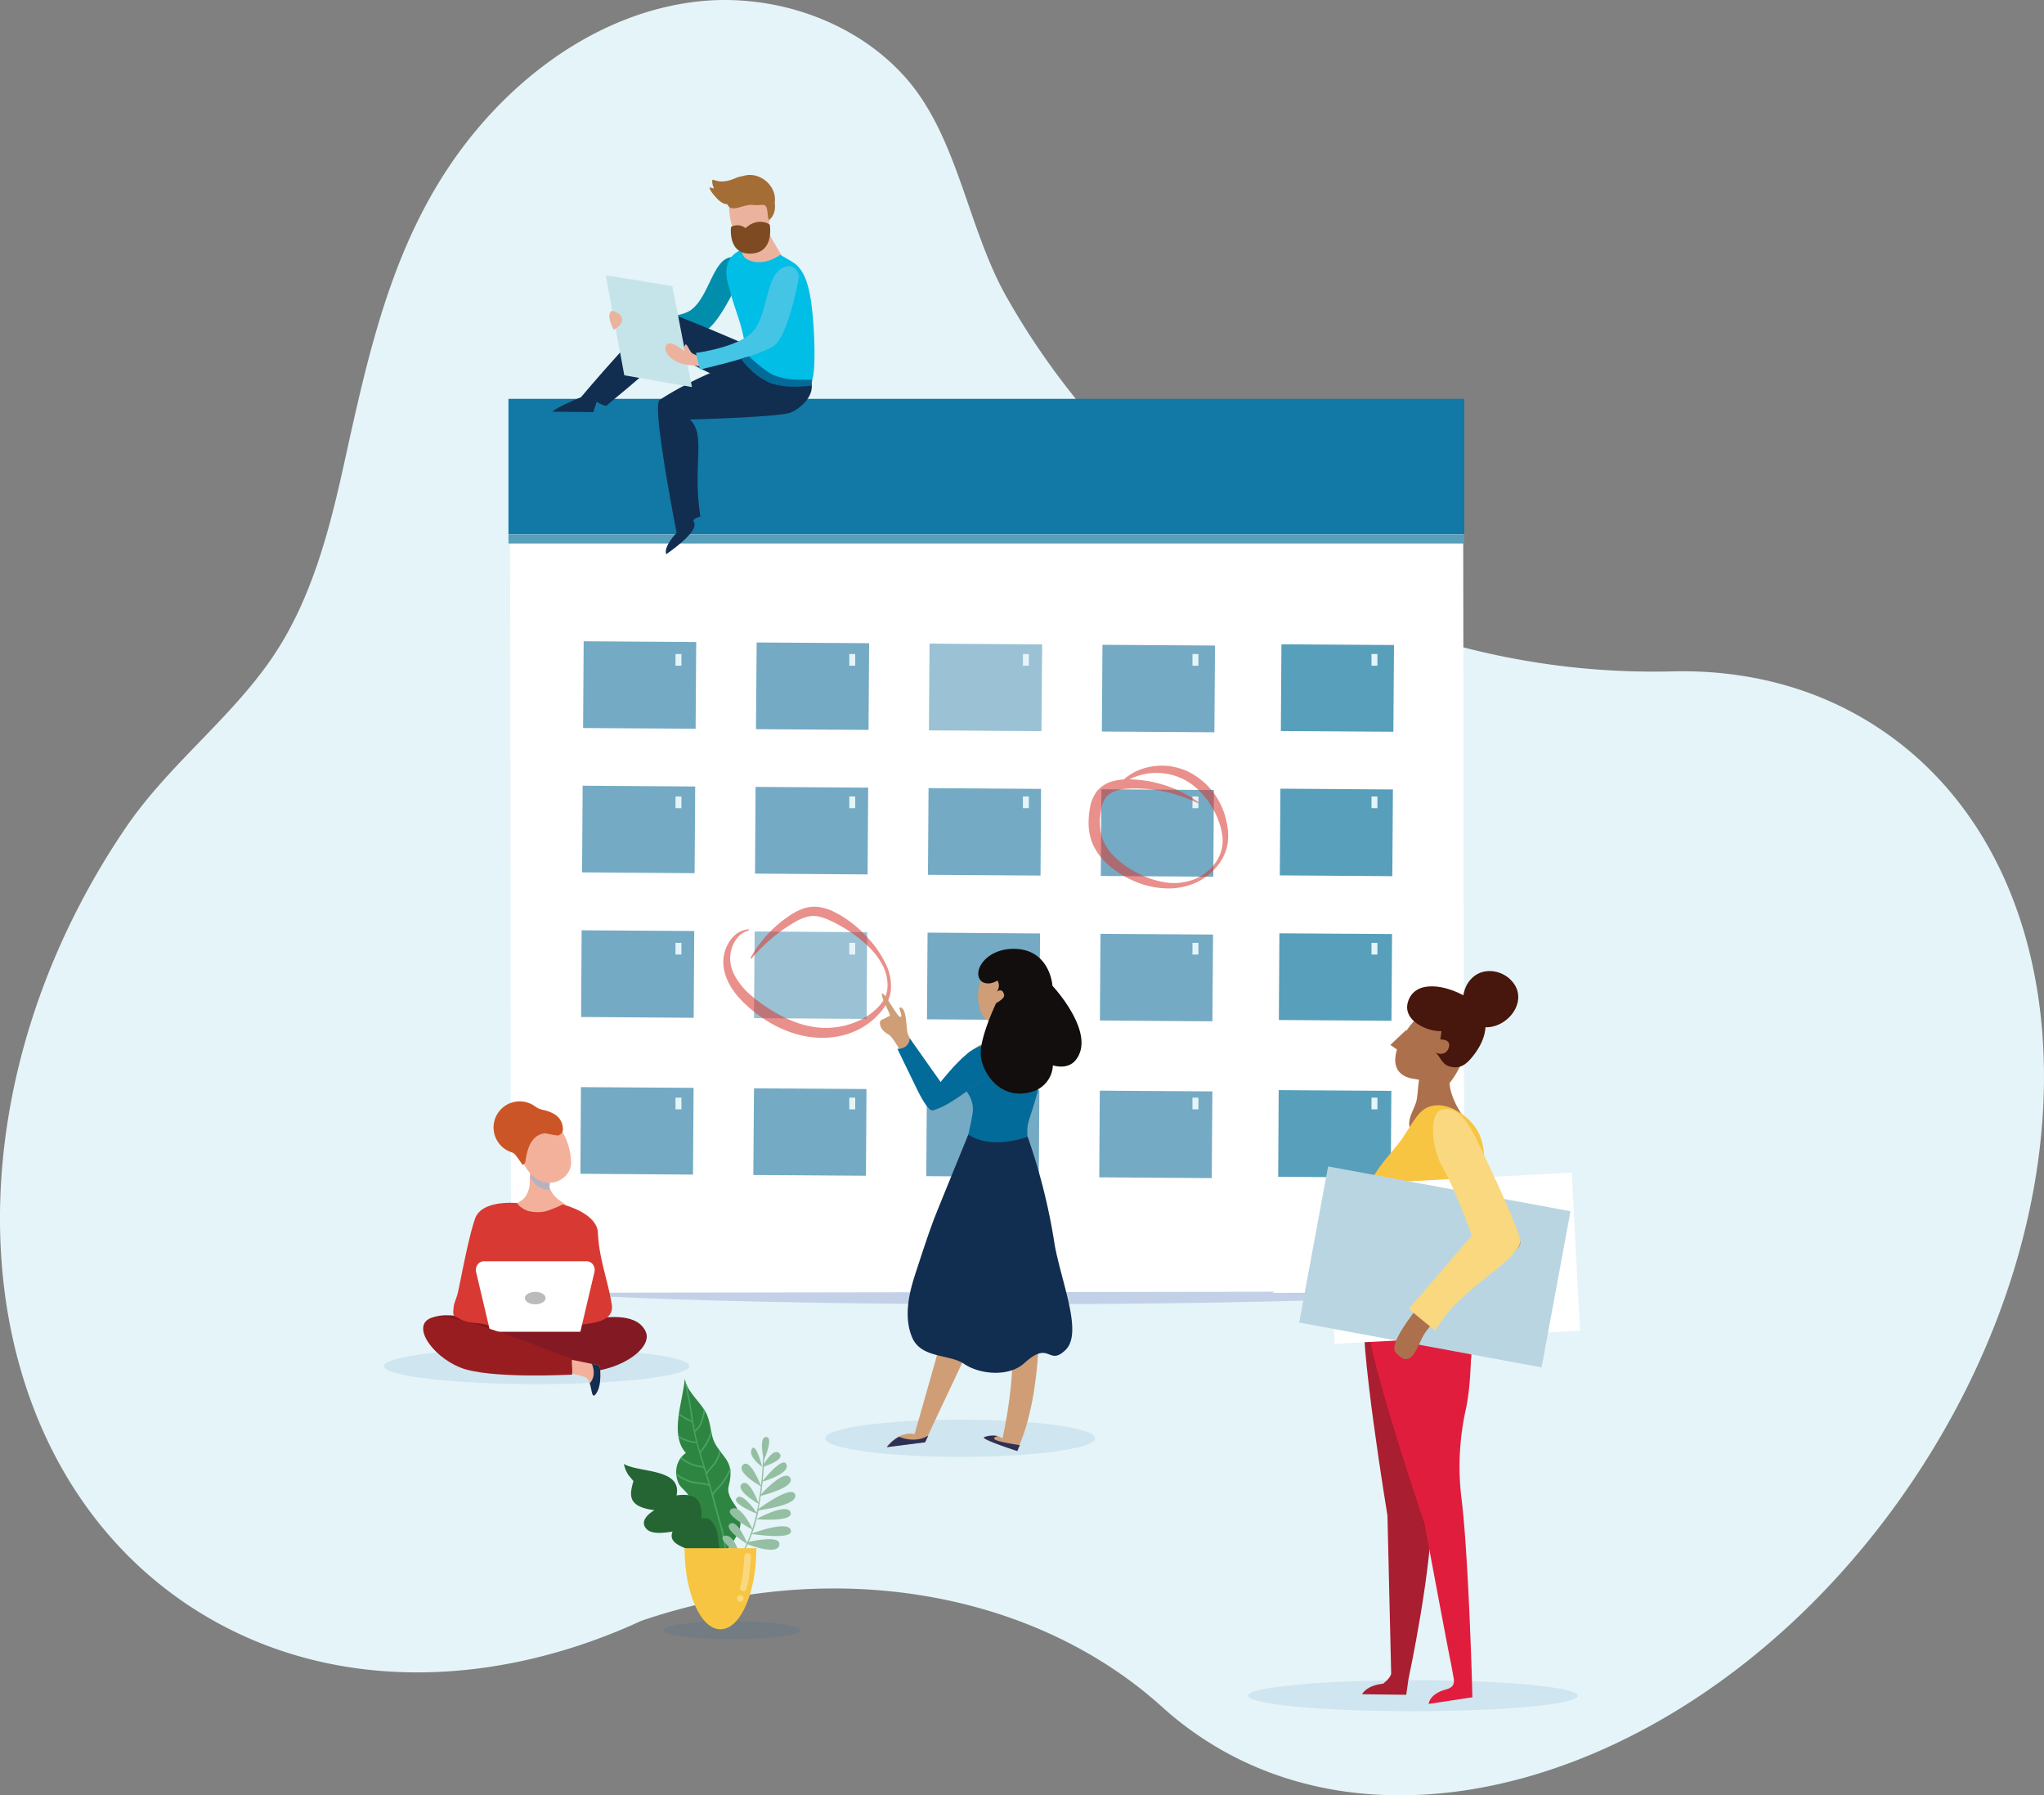 <svg xmlns="http://www.w3.org/2000/svg" viewBox="0 0 739.93 649.77"><rect x="0" y="0" width="739.93" height="649.77" fill="#808080" stroke="none"/><defs><style>.cls-1{isolation:isolate;}.cls-2{fill:#e5f4f8;}.cls-3{fill:#005ea2;opacity:0.1;}.cls-13,.cls-3{mix-blend-mode:multiply;}.cls-4{fill:#abb9de;opacity:0.6;}.cls-5{fill:#fff;}.cls-6,.cls-7{fill:#74aac4;}.cls-7{opacity:0.72;}.cls-8{fill:#579fbb;}.cls-9{fill:#1278a5;}.cls-10{fill:#831922;}.cls-11{fill:#f3b19b;}.cls-12,.cls-42{fill:#d83932;}.cls-13{fill:#b8b2c0;}.cls-14{fill:#bbb;}.cls-15{fill:#142e51;}.cls-16{fill:#981d20;}.cls-17{fill:#008eac;}.cls-18{fill:#ebb39e;}.cls-19{fill:#112e50;}.cls-20{fill:#d0ac9d;}.cls-21{fill:#d87f62;}.cls-22{fill:#00bee6;}.cls-23{fill:#c5e4e9;}.cls-24{fill:#44c5e5;}.cls-25{fill:#7d4a21;}.cls-26{fill:#a36d35;}.cls-27{fill:#036b99;}.cls-28{fill:#a91e30;}.cls-29{fill:#ac704d;}.cls-30{fill:#e11d3e;}.cls-31{fill:#f8c542;}.cls-32{fill:#bad5e2;}.cls-33{fill:#f9d87f;}.cls-34{fill:#47160d;}.cls-35{fill:#cf9e76;}.cls-36{fill:#2e3054;}.cls-37{fill:#cc5527;}.cls-38{fill:#2e8541;}.cls-39{fill:#46a363;}.cls-40{fill:#256533;}.cls-41{fill:#95bfa2;}.cls-42{opacity:0.56;}.cls-43{fill:#110e0d;}</style></defs><g class="cls-1"><g id="Layer_2" data-name="Layer 2"><g id="Layer_1-2" data-name="Layer 1"><path class="cls-2" d="M128.43,150.43c-1.39,6.1-2.73,12.22-4.08,18.33-5.26,23.86-11.86,48.81-25.8,69.25-15.19,22.28-37.54,38.81-53,61.51C-22.76,400-13.15,525.64,67,580.18c41.33,28.11,93.36,31.83,143.43,15.07a214.64,214.64,0,0,0,21.77-8.65c69.78-23.68,142.3-10.43,188.36,31.07A119.35,119.35,0,0,0,434,628.24c73.88,50.25,189.16,9.54,257.49-90.93s63.82-222.65-10.06-272.9C659,249.13,632.63,242.27,605,243c-64.12,1.56-129.31-20-178.68-61.08a272.06,272.06,0,0,1-61.76-74.11c-14.3-25-17.73-58.52-37-80C309.13,7.2,279.51-2.55,252.34.57c-34.94,4-65.87,26.51-86.5,55S136.07,116.92,128.43,150.43Z"/><path class="cls-3" d="M396.43,520.55c0,3.71-21.87,6.72-48.84,6.72s-48.86-3-48.86-6.72,21.88-6.72,48.86-6.72S396.43,516.84,396.43,520.55Z"/><path class="cls-4" d="M555.7,464.37c0,4.23-84.94,7.67-189.76,7.67s-189.76-3.44-189.76-7.67,85-7.67,189.76-7.67S555.7,460.14,555.7,464.37Z"/><polygon class="cls-5" points="469.46 467.49 184.99 467.91 184.62 166.04 529.64 165.54 529.97 403.04 469.46 467.49"/><polygon class="cls-5" points="529.97 467.81 529.89 394.56 460.78 467.91 529.97 467.81"/><polygon class="cls-6" points="251.81 263.75 211.08 263.49 211.29 232.09 252.03 232.37 251.81 263.75"/><polygon class="cls-6" points="314.41 264.17 273.66 263.91 273.91 232.53 314.62 232.79 314.41 264.17"/><polygon class="cls-7" points="377.01 264.61 336.27 264.33 336.5 232.94 377.26 233.23 377.01 264.61"/><polygon class="cls-6" points="439.61 265.03 398.88 264.76 399.09 233.37 439.84 233.64 439.61 265.03"/><rect class="cls-6" x="215.51" y="279.83" width="31.37" height="40.74" transform="translate(-70.62 529.29) rotate(-89.6)"/><polygon class="cls-6" points="314.07 316.47 273.32 316.18 273.52 284.8 314.28 285.07 314.07 316.47"/><polygon class="cls-6" points="376.67 316.89 335.92 316.62 336.14 285.24 376.86 285.52 376.67 316.89"/><rect class="cls-6" x="403.3" y="281.14" width="31.38" height="40.72" transform="translate(114.62 718.41) rotate(-89.61)"/><polygon class="cls-6" points="251.11 368.36 210.36 368.07 210.55 336.7 251.32 336.96 251.11 368.36"/><polygon class="cls-7" points="313.71 368.77 272.95 368.49 273.19 337.13 313.92 337.39 313.71 368.77"/><polygon class="cls-6" points="376.29 369.18 335.56 368.92 335.78 337.54 376.5 337.84 376.29 369.18"/><polygon class="cls-6" points="438.89 369.64 398.17 369.35 398.38 337.98 439.13 338.24 438.89 369.64"/><polygon class="cls-8" points="504.4 264.84 463.67 264.57 463.88 233.18 504.63 233.45 504.4 264.84"/><rect class="cls-8" x="468.1" y="280.92" width="31.38" height="40.73" transform="translate(179.11 782.95) rotate(-89.6)"/><polygon class="cls-8" points="503.71 369.44 462.95 369.16 463.14 337.79 503.92 338.05 503.71 369.44"/><polygon class="cls-6" points="250.87 425.12 210.11 424.82 210.3 393.46 251.08 393.72 250.87 425.12"/><polygon class="cls-6" points="313.47 425.53 272.7 425.26 272.95 393.89 313.67 394.15 313.47 425.53"/><polygon class="cls-6" points="376.05 425.95 335.31 425.68 335.53 394.3 376.25 394.6 376.05 425.95"/><polygon class="cls-6" points="438.65 426.39 397.93 426.11 398.13 394.74 438.88 395.01 438.65 426.39"/><polygon class="cls-8" points="503.46 426.21 462.71 425.91 462.89 394.55 503.67 394.81 503.46 426.21"/><rect class="cls-9" x="184.07" y="144.35" width="346.01" height="49"/><rect class="cls-8" x="184.07" y="193.36" width="346.01" height="3.35"/><path class="cls-3" d="M139,494.43c0,3.6,24.73,6.51,55.25,6.51s55.26-2.91,55.26-6.51-24.74-6.5-55.26-6.5S139,490.84,139,494.43Z"/><path class="cls-10" d="M168.61,476.75c20.49,3.71,32.07,3.5,42.48,1.31s19.82-2.41,22.67,3.93-11.16,15.77-26,14.46c-9.27-.12-38.92-1.91-44.76-5.48C152.87,484.82,148.13,473,168.61,476.75Z"/><path class="cls-11" d="M198.68,423.57c.84,1.53-.34,5,.36,6.58a10.6,10.6,0,0,0,3.72,4.45c1.53,1,3.36,2.14,2.18,3.86-1.38,2-11.79,8.76-14.14,7.55-4.15-2.11-8.19-7.79-2.1-11.49,1.59-1,2.34-2.78,2.87-4.53s-.28-5.77.92-6.67c.61-.45,5-.67,5.65-.3A1.36,1.36,0,0,1,198.68,423.57Z"/><path class="cls-12" d="M203.65,435.92a37.36,37.36,0,0,1-6.24,2.51,13.7,13.7,0,0,1-6.11-.12c-2.07-.52-4.56-2.82-3.8-2.82S174.55,433.83,172,441s-5.34,23.18-6.36,27.29c-.39,1.55-1.31,3.36-1.44,4.92-.26,3.23-.37,2.63,2.49,4.27,3,1.74,6.47,1,9.65,2.06,3,1,9.45.14,9.45.14s11.82,2.52,17.67.74c5.44-1.65,19.33-.05,18-8.35-1.41-8.64-4.69-16.92-5-25.75C216.25,438.94,203.65,435.92,203.65,435.92Z"/><path class="cls-13" d="M193.6,428.42a7.46,7.46,0,0,1-.82-.95,9.27,9.27,0,0,1-.8-1.37,2.87,2.87,0,0,1,.65-1.89c.61-.48,5-.71,5.65-.33a1.4,1.4,0,0,1,.54.59c.73,1.42-.06,4.37.17,6.24A7.94,7.94,0,0,1,193.6,428.42Z"/><path class="cls-11" d="M196.76,427.8a8.31,8.31,0,0,1-1.15-.41c-4.76-2.12-7.83-8.5-8.34-13.44-.33-3.28,1.32-10.15,4.71-11.1,3.7-1.05,5.74,0,8.1,2.24a22.88,22.88,0,0,1,6.65,15.5C206.81,425.72,201.49,429.07,196.76,427.8Z"/><path class="cls-5" d="M193.77,482h16.32l5.1-21.63a3.32,3.32,0,0,0-.54-2.69,2.9,2.9,0,0,0-2.34-1.2H175.22a2.9,2.9,0,0,0-2.33,1.2,3.29,3.29,0,0,0-.54,2.69l5.1,21.63Z"/><path class="cls-14" d="M190,469.81c0,1.25,1.68,2.25,3.76,2.25s3.75-1,3.75-2.25-1.68-2.25-3.75-2.25S190,468.57,190,469.81Z"/><path class="cls-11" d="M203.89,491.51l10.38,2.13,2.82.58s1.06,6.79-1.27,10.1-1-5-4.24-6-7.69-2-7.69-2Z"/><path class="cls-15" d="M213.49,500.67c.89,2.57.71,6,2.33,3.65,2.33-3.31,1.27-10.1,1.27-10.1l-2.82-.58S216.21,497.7,213.49,500.67Z"/><path class="cls-16" d="M156.57,476.82c8-2.4,46.44,13.78,50.5,15-.21,2.28.3,3.4,0,5.71-.47-.05-30.26,1.68-40.67-2.67S148.53,479.22,156.57,476.82Z"/><path class="cls-17" d="M269.55,96.76S260.91,117.84,254.7,120s-29.5-.46-29.5-.46l.4-6.17s18.44,3.46,24.7-1.3S258,94.72,264,93.21s5.58,3.55,5.58,3.55Z"/><path class="cls-18" d="M276,80.56l7.44,12.75s-5.67,7.44-11,4.61-4.67-6.08-3.58-7.65,0-7.23,0-7.23L276,80.56"/><path class="cls-19" d="M287.6,131.12c-12.65-8.28-46.08,11.41-48.88,13.74-2.13,1.77,2.58,28.61,4.95,41.34.75,4,1.27,6.61,1.27,6.61s-4.83,5-3.77,7.77c0,0,12.3-8.22,10-11.69-.46-.39-.19-1.22,2.36-1.92-2.94-19.21,2.21-29.38-3.78-35.13,0,0,32.26-.85,36.49-2.53s14.06-9.9,1.4-18.19Z"/><path class="cls-19" d="M290.47,133.66s-47.23-21.1-50.29-20.76c-4.32.5-29.89,30.88-29.89,30.88S201.67,147.26,200,149l14.77.16,1.24-3.76s3.06,2,3.78,1.25c2.19-2.21,20.29-15.81,20.23-20l37.21,18.48s13.46-.23,13.28-11.45Z"/><path class="cls-20" d="M269.33,88.61h0a14.25,14.25,0,0,0,0-2.07,13.12,13.12,0,0,1,0,2.08m8.24-5.34L276,80.56l1.59,2.71h0m-7.36-.69h0l5.78-2-5.78,2"/><path class="cls-21" d="M272,90h-.1a3.34,3.34,0,0,1-2.56-1.36,13.12,13.12,0,0,0,0-2.08q0-.24,0-.45l.2-.33a5.86,5.86,0,0,1,0-.84c.08-.32.13-.65.18-1a7.08,7.08,0,0,1,.51-1.35l5.78-2,1.58,2.71c-1.25,2.55-3.41,6.7-5.58,6.7"/><path class="cls-18" d="M263.91,74.29s-.17,12.29,6.48,13.18,7.95-5.68,8.76-10.47c.89-5.37.43-7.07-7.34-8.19-7.5-1.07-7.9,5.48-7.9,5.48Z"/><path class="cls-22" d="M276,136.9c-7.22-4-5.31-7.09-6.74-14.42s-3.42-10.49-5.86-20.37,5.48-11.84,5.48-11.84-1.39,3.15,3.72,4.38,9.83-2.42,9.83-2.42,3.88,2.16,5.08,3c4.32,3.1,5.55,9.82,6.23,14.85,1.3,9.74,1.61,25.08.16,27.6s-10.69,3.14-17.9-.81Z"/><path class="cls-23" d="M219.3,99.69c1.06,0,24.09,3.9,24.09,3.9l7.09,36.49L226,135.83,219.3,99.69Z"/><path class="cls-18" d="M250.83,128c-1.24-.53-2.12-4.08-2.83-3.19a3.09,3.09,0,0,0-.18,2.48s-3.72-3.37-5.66-3-1.78,3.54,1.23,5.66,5.14,2,8.86,2.49c5.29.75,1.95-2.66,1.95-2.66s-2.13-1.24-3.37-1.77Z"/><path class="cls-24" d="M289.28,100.05s-3.72,21.08-9,25-26.93,8.68-26.93,8.68l-1.41-6s16.65-2.12,21.26-8.5,4.25-18.78,9.56-22,6.56,2.84,6.56,2.84Z"/><path class="cls-18" d="M221.43,112.45s3.18.53,3.72,2.83-3,4.08-3,4.08-3-5.32-.7-6.91Z"/><path class="cls-25" d="M269.89,82.58a4.72,4.72,0,0,0-4.86-.66.66.66,0,0,0-.43.6c-.13,2-.21,9.27,6.83,9.27,8,0,7.54-8.07,7.27-10.19,0-.32-.3-.5-.58-.65C277.14,80.39,273.44,79.19,269.89,82.58Z"/><path class="cls-26" d="M280.45,73.35c.68-4.3-2.44-8.47-6.65-9.7a8.59,8.59,0,0,0-4.87.07,11.51,11.51,0,0,0-2.84.82c-2.5,1.07-5,1.59-7.68.59-.56-.21-.59.1-.6.57a6.75,6.75,0,0,0,.54,2.22l.12.26h-.26l-1.36-.39c.08,1.31,1.91,3.13,2.65,4a8,8,0,0,0,2.67,1.94l1.17.23c1.3,3.23,5.7,0,8.78.18a17.84,17.84,0,0,0,3.8,0h.35l.43.1c1.48.61.91,3.9,1.67,5.38C280.27,78.18,280.82,75.71,280.45,73.35Z"/><path class="cls-27" d="M294.07,137.42h-5a26.05,26.05,0,0,1-8.5-1.46c-3.16-1-9.43-7-9.43-7s-1.16.38-2.89.9A26.05,26.05,0,0,0,271.9,134a23.82,23.82,0,0,0,7.49,4.84,28.05,28.05,0,0,0,7.39,1.11,53,53,0,0,0,7.06-.37s0-.3,0-1A6.86,6.86,0,0,1,294.07,137.42Z"/><path class="cls-3" d="M511.51,619.32c32.94,0,59.66-2.51,59.66-5.6s-26.72-5.59-59.66-5.59-59.65,2.5-59.65,5.59,26.71,5.6,59.65,5.6"/><path class="cls-28" d="M503.61,605.81l-1.35-57.29s-10.77-65.07-8.27-76c1.63-7.08,19.8-3.14,24.94-3.9,8.34-1.22,11.36,3.49,12.82,10.63.26,1.27.48,2.62.66,4,2.82,21.82-14.84,40.55-14.2,62.34.6,20.35-8.36,62.24-8.36,62.24l-.79,5.56-16-.2s1.47-3.17,7.59-3.81C500.65,609.43,503.2,607.5,503.61,605.81Z"/><path class="cls-29" d="M526.23,404c.76,0,9.33,6.84,9.33,6.84s-11.38-10.3-10.86-20.65-4.16-6.84-8.94-3.71c-2.84,1.86-2.12,8.95-3.09,12.31-.74,2.56-2.92,5.78-2.51,8.53.82,5.58,5-.76,7.75-2.2,3-1.57,5.48-1.07,8.32-1.12Z"/><path class="cls-30" d="M523.28,611.51c2.12-.58,3.32-1.46,3-3.85l-1-5.55c-.32-.83-9.62-50.76-9.62-50.76s-21.24-62.43-20.55-73.61c.46-7.25,19-6.33,24-7.91,4-1.27,8.52-1.23,11,2.33,3,4.32,3.13,26.31.45,38.26a95.19,95.19,0,0,0-1.43,32.46c2.44,20.22,3.73,65.81,3.73,65.81l.14,5.61-15.82,2.4S517.36,613.14,523.28,611.51Z"/><path class="cls-31" d="M516.1,401.13c6.85-3.72,15.8,2.68,18.88,8.31,4.61,8.44,1.35,22,.1,31.4-1.09,8.1-3.14,16.46-.89,24.61,1.18,4.31,3.56,8.08,5.18,12.3,2.16,5.63-.76,5.42-6.27,5.41-9.85,0-19.35-1-29-1.48-3.07-.15-7.55.79-10.34-.46-4-1.79-2.56-3.16-1.44-7.4,3.33-12.74,8.17-19.83,4.78-33.47-1.37-5.49-3.58-8.19-.77-13.16s6.39-9,9.94-13.3c2.63-3.14,6-10.27,9.22-12.38l.64-.38Z"/><polygon class="cls-5" points="571.99 481.62 483.17 486.36 480.13 429.14 568.95 424.4 571.99 481.62 571.99 481.62"/><polygon class="cls-32" points="558.06 494.9 470.31 478.67 480.77 422.16 568.52 438.38 558.06 494.9 558.06 494.9"/><path class="cls-29" d="M522.59,402.78c5.5-1,8.8,3.44,13.42,13.15s14.57,31,14.38,33.9c-.16,2.36-5.68,5.8-7.24,7.15-4.91,4.22-9.94,8.31-14.77,12.63-4.34,3.86-9,7.84-12.4,12.6-2.92,4.13-4.68,14.38-10.8,7.21-3.38-4,13.23-22.7,16.71-26.1,5.51-5.38,14.59-16.69,14.59-16.69s-6.38-15.71-10.9-23.5-7.75-19.49-3-20.35Z"/><path class="cls-33" d="M522.13,401.55c5.58-1,8.94,3.49,13.62,13.35s14.81,31.51,14.62,34.45c-.17,2.39-4.36,6.38-5.94,7.75-8.91,7.66-19.11,14-24.76,24.53-3.27-2.5-9.69-7.91-9.69-7.91l22.81-26.5s-5.72-16.3-10.32-24.22-5.18-20.58-.34-21.45Z"/><path class="cls-29" d="M523.58,393.32c5-5.22,9.29-15.58,7.53-22.75-1.8-7.34-6.71-9-13.54-5.74s-18.78,20.51-8.49,24.92c2.62,1.12,5.77.63,8.1,2.43l6.4,1.14Z"/><path class="cls-34" d="M530.74,360.81c-7.29-4.39-18.54-6.41-21.05,1.77-2.1,6.84,7,10.83,12.15,10.62l-.46,3s4.42-.22,2.94,3.33c-.87,2.12-3.09,2.29-4.91,1.31,1.88,1,2.23,4.18,5.12,5.07,3.7,1.15,6-.42,8.27-3.17,3.84-4.62,6.64-10.84,3.78-16.44-1-1.89-3.13-3.85-5.84-5.48Z"/><polygon class="cls-29" points="509.11 372.69 503.29 378.2 507.68 381.15 509.11 372.69 509.11 372.69"/><path class="cls-34" d="M533.38,370.59c9.56,5.25,21.92-7.83,13.36-16.1-3.61-3.49-9.74-4.28-13.62-.75-4.7,4.29-3.33,10.38-4.52,16.15l4.78.7Z"/><path class="cls-35" d="M357.57,473.59,334.77,522l-13.83,1.72s4.16-5.9,10.15-4.69l7.61-26.79,7.05-27S357.11,458.6,357.57,473.59Z"/><path class="cls-35" d="M376,469s2.26,34.72-7.91,56.13c0,0-13.17-4.21-11.95-5,0,0,4.07-1.65,6.75.49,0,0,6.16-26,2.41-42.82C361.61,461.24,370.12,466.6,376,469Z"/><path class="cls-27" d="M351.92,380.86l-4.28,11.78s4.9,3.73,4.55,9.37c-.42,6.7-13.39,53.74-13.39,53.74s25.16,14.39,38.81,3.42c.69-.56,0-6.4,0-7.25q-.06-8.66-.24-17.3c-.06-3.21-2.17-8.3-2.62-11.47-.31-2.13-2.62-8.6-2.76-10.76-.45-6.84.27-5,3.59-17.1,1.68-5.74.1-14.77-5.65-17.88C363.9,374.15,356.24,376.09,351.92,380.86Z"/><path class="cls-35" d="M368.65,366.81c-1.37,6.51-11.53,4.26-13.25.14a15.85,15.85,0,0,1,.55-14c1.93-6.26,3.68-7.35,8.28-7.63C364.23,345.34,372.7,347.54,368.65,366.81Z"/><path class="cls-19" d="M350.53,410.64s-11.74,28.67-12.59,31c-2.41,6.51-4.61,13.33-6.78,20-2.28,7-3.94,15.24-1,22.35,3.24,7.73,13.47,6,18.85,9.64,5.74,3.89,16.26,4.79,21.81-.29,9.34-8.56,8.56,1.33,14.88-4.73s-1.19-23.68-3.86-37.81A218.12,218.12,0,0,0,372,411.39S359.36,416.41,350.53,410.64Z"/><path class="cls-36" d="M325.45,520a13.86,13.86,0,0,0-4.38,3.77L334.91,522l1.13-2.41C331.32,522.36,326.39,520.4,325.45,520Z"/><path class="cls-36" d="M369.17,523.05c-2.2-.34-7.1-1.15-8.62-1.84s-.16-1.2.64-1.45a9,9,0,0,0-4.91.41c-1.22.76,12,5,12,5C368.56,524.46,368.87,523.76,369.17,523.05Z"/><path class="cls-37" d="M200,402.88a13.54,13.54,0,0,0-3.44-1.18,7.48,7.48,0,0,1-2.88-1.28,9.45,9.45,0,1,0-8.48,16.63,3,3,0,0,1,1.51,1.1c.78,1.07,1.63,2.19,2.49,3.51L190,421c.57-1.2.55-10,7.29-10.85,0,0,4.55,1,4.9.79,1.36-.71,2-1.39,1.32-4.1A6.33,6.33,0,0,0,200,402.88Z"/><path class="cls-3" d="M289.71,590c0,1.79-11.12,3.25-24.83,3.25S240,591.79,240,590s11.12-3.26,24.84-3.26,24.83,1.46,24.83,3.26Z"/><path class="cls-38" d="M262.62,562.28c2.59-5.07,6.71-7.57,5.09-14.17-.66-2.64-2.64-4.28-3.55-6.61-1.15-2.9-.19-3.45.19-6.51.82-6.6-3.32-8-5.72-13-1.67-3.5-1.17-7.61-3.4-11.32s-6.49-7.11-7.34-11.59c-.62,7.93-5.65,20.12.4,26.8-3.65,2.45-4.33,7.27-2.64,11,.81,1.81,3.44,3.21,3.91,5.11.64,2.6-1,2.69-1.18,5-.66,7.22,20.31,17.52,14.77,24.75l-.53-9.48Z"/><path class="cls-39" d="M250.46,514.72a17.35,17.35,0,0,1-4.76-2.66c0-.22.06-.44.1-.66a16.13,16.13,0,0,0,4.56,2.67c-.16-1-.31-2-.46-3s-.25-1.72-.39-2.58-.29-1.62-.45-2.4-.28-1.36-.39-2c-.07-.42-.17-.91-.27-1.43-.21-1.05-.44-2.18-.54-3.22l0-.37a10.45,10.45,0,0,0,.89,2.59c.06.3.12.61.17.89.11.52.21,1,.28,1.45.11.65.25,1.34.39,2s.33,1.62.46,2.44l.39,2.58c.32,2.15.66,4.36,1.09,6.55,1.92-1.21,2.79-4.62,3.22-7.61.16.23.3.47.45.7-.49,3.05-1.47,6.35-3.56,7.51.05.23.1.48.15.72.46,2.11,1,4.22,1.61,6.29a19.75,19.75,0,0,0,4-7.4c.07.39.15.78.24,1.15a20.56,20.56,0,0,1-4,6.9c.52,1.79,1.06,3.56,1.59,5.3l.07.22c.16.49.31,1,.46,1.47a17.76,17.76,0,0,1,1.48-1.86,16.75,16.75,0,0,0,1.46-1.81,13.85,13.85,0,0,0,1.75-4.24l.44.57a14.06,14.06,0,0,1-1.71,4,19.49,19.49,0,0,1-1.5,1.87,14.61,14.61,0,0,0-1.63,2.06l-.14-.1c.68,2.23,1.36,4.5,2,6.78l.1.35a12.24,12.24,0,0,1,2-2.45,12.73,12.73,0,0,0,1.2-1.35,23.91,23.91,0,0,0,3.07-5.48,8.66,8.66,0,0,1,.19,1.08,26.88,26.88,0,0,1-2.79,4.72,14.28,14.28,0,0,1-1.25,1.43c-.91.94-2,2.1-2.16,3,1,3.62,2,7.43,3.06,11.14a59,59,0,0,1,1.57,8.5c0,.22.05.44.09.66l-.3.56.12,2.22c-.17-1.13-.33-2.25-.47-3.36a59.14,59.14,0,0,0-1.56-8.43c-1.08-3.72-2.11-7.55-3.07-11.18-.13-.48-.23-.88-.34-1.29-.21-.8-.44-1.61-.66-2.41a17.86,17.86,0,0,0-3.62-.71,27.45,27.45,0,0,1-2.88-.48,15.86,15.86,0,0,1-5.3-2.64c0-.25-.05-.49-.06-.74a16.24,16.24,0,0,0,5.5,2.82,23.51,23.51,0,0,0,2.81.47,21.85,21.85,0,0,1,3.35.61c-.55-1.89-1.13-3.78-1.7-5.62a5.67,5.67,0,0,0-2-.59,9.37,9.37,0,0,1-1.66-.39,13.62,13.62,0,0,1-4.81-2.7l.35-.45a12.77,12.77,0,0,0,4.66,2.61,9.53,9.53,0,0,0,1.57.37,9.58,9.58,0,0,1,1.66.39c-.86-2.77-1.72-5.6-2.47-8.47l-.63,0a13.88,13.88,0,0,1-5.77-2c0-.25-.09-.51-.13-.77a12.87,12.87,0,0,0,6.39,2.25c-.22-.9-.44-1.8-.63-2.71-.32-1.43-.58-2.87-.81-4.31Z"/><path class="cls-40" d="M225.9,529.87c5.49,3.21,21.11,1.52,19,11.35,7.22-1,9.45,1.85,9,8.69.05-.74,2.66-.23,3,0a7.25,7.25,0,0,1,1.74,2.2c1.12,2,1.28,4.33,1.56,6.6a58,58,0,0,0,1.61,8c-4.62-5.61-21.26-5.5-18.33-12.37-2.57.32-7.31,1.19-9.38-.91-2.65-2.69.46-5.49,2.82-6.85-10-1.27-9-5.62-7.62-10.55l-1.77-2.12a11.59,11.59,0,0,1-1.67-4"/><path class="cls-41" d="M262.92,565.57c.07.41.15.83.23,1.23l.37-.08A11.55,11.55,0,0,0,262.92,565.57Z"/><path class="cls-41" d="M272.13,524.46c-1.47,2.75,3.81,6.48,3.81,6.48S273.61,521.71,272.13,524.46Z"/><path class="cls-41" d="M287.87,541c-.95-3.53-10.68,3.23-13.31,5.13.33-1.61.61-3.2.85-4.75,2.58-.66,12.48-3.43,10.66-6.5s-8.4,3.64-10.57,5.91c.23-1.6.42-3.13.57-4.58,1.53-.45,9.72-3,8.66-6.14s-7.26,4.21-8.63,5.87c.19-1.9.32-3.65.41-5.14,1.89-.63,7.64-2.75,5.62-4.8-1.81-1.81-4.39,1.89-5.56,3.86,0-.59.05-1.11.07-1.6.54-1.29,3.29-8.2.7-8.16-2.1,0-1.55,4.5-1.11,6.9,0,.91-.07,2.19-.16,3.73l-.13.25.12,0c-.12,1.91-.31,4.22-.6,6.74-.66-1.67-4.14-10-6.56-7.51s5.4,7.09,6.53,7.72c-.13,1.12-.28,2.28-.46,3.46l-.17.18.15,0c-.13.79-.26,1.6-.4,2.41-.65-1.71-3.62-9.07-6-6.91s4.76,6.47,6,7.16c-.14.78-.3,1.57-.46,2.36l-.13.1.11,0c-.06.26-.11.52-.17.78-1.26-1.8-5.67-7.73-7.35-5.1-1.15,1.8,5.52,4.71,7.28,5.43-.42,1.85-.91,3.69-1.49,5.49-.85-1.77-4.73-9.25-7.76-7-2.36,1.73,6.11,6.4,7.69,7.25a46.65,46.65,0,0,1-1.87,4.86c-.79-1.9-3.73-8.47-6.12-6.88s4.36,6.15,6,7.17a29.31,29.31,0,0,1-2.48,4.38c-.22-.87-2-7.8-5.4-7.25s4.19,6.53,5.3,7.39a16.78,16.78,0,0,1-4.83,4.72l.24.39c3.21-2,5.67-5.37,7.55-9.4.66.26,10.76,4.13,11.46.25.67-3.69-9.45-1.48-11.07-1.1.41-.93.78-1.9,1.14-2.88,2.3.34,15.08,2.1,14.11-1.35s-11.73.31-14,1.14a65.79,65.79,0,0,0,2-7h0c.1-.44.19-.88.29-1.32C277.2,546.19,288.83,544.58,287.87,541Z"/><path class="cls-41" d="M273.71,549.86s13.89,1.13,12.48-2.53S273.71,549.86,273.71,549.86Z"/><path class="cls-31" d="M247.81,560.34c0,16.21,5.81,29.35,13,29.35s13-13.14,13-29.35H247.81"/><path class="cls-33" d="M269.45,563.3c-.08,2-.26,4-.52,6a29.47,29.47,0,0,1-1,5.11c-.46,1.47,1.83,2.09,2.3.64a32,32,0,0,0,1.05-5.29c.29-2.16.49-4.32.57-6.5.06-1.53-2.32-1.53-2.37,0Z"/><path class="cls-33" d="M268,579.72a1.19,1.19,0,0,0,0-2.38,1.19,1.19,0,0,0,0,2.38Z"/><rect class="cls-2" x="244.53" y="236.7" width="2.15" height="4.24"/><rect class="cls-2" x="370.29" y="236.7" width="2.15" height="4.24"/><rect class="cls-2" x="496.48" y="236.7" width="2.15" height="4.24"/><rect class="cls-2" x="307.44" y="236.7" width="2.15" height="4.24"/><rect class="cls-2" x="431.67" y="236.7" width="2.15" height="4.24"/><rect class="cls-2" x="244.53" y="341.24" width="2.15" height="4.24"/><rect class="cls-2" x="496.48" y="341.24" width="2.15" height="4.24"/><rect class="cls-2" x="307.44" y="341.24" width="2.15" height="4.24"/><rect class="cls-2" x="431.67" y="341.24" width="2.15" height="4.24"/><rect class="cls-2" x="244.53" y="397.26" width="2.15" height="4.24"/><rect class="cls-2" x="496.48" y="397.26" width="2.15" height="4.24"/><rect class="cls-2" x="307.44" y="397.26" width="2.15" height="4.24"/><rect class="cls-2" x="431.67" y="397.26" width="2.15" height="4.24"/><rect class="cls-2" x="244.53" y="288.26" width="2.15" height="4.24"/><rect class="cls-2" x="370.29" y="288.26" width="2.15" height="4.24"/><rect class="cls-2" x="496.48" y="288.26" width="2.15" height="4.24"/><rect class="cls-2" x="307.44" y="288.26" width="2.15" height="4.24"/><rect class="cls-2" x="431.67" y="288.26" width="2.15" height="4.24"/><path class="cls-42" d="M404.55,284.59a18.44,18.44,0,0,1,8.92-6.32,21.89,21.89,0,0,1,5.52-1.1,20.79,20.79,0,0,1,5.67.33,22.71,22.71,0,0,1,5.45,1.77,25.39,25.39,0,0,1,4.82,3.1,25.12,25.12,0,0,1,4,4.05,27.61,27.61,0,0,1,3,4.83,27.5,27.5,0,0,1,2.68,10.85,16.61,16.61,0,0,1-.78,5.6,17.22,17.22,0,0,1-2.55,4.95,21.63,21.63,0,0,1-8.5,6.87,24.2,24.2,0,0,1-10.83,2,31.2,31.2,0,0,1-10.84-2.4,35.25,35.25,0,0,1-9.57-5.8,25.2,25.2,0,0,1-3.92-4.25,19.5,19.5,0,0,1-2.68-5.31,19.77,19.77,0,0,1-.87-5.86,30.53,30.53,0,0,1,.54-5.72,13.46,13.46,0,0,1,2.43-5.73,10.76,10.76,0,0,1,5.3-3.56,20.07,20.07,0,0,1,5.81-.84,42.4,42.4,0,0,1,5.55.37,43.77,43.77,0,0,1,20.15,7.95l-.19.33a52.12,52.12,0,0,0-20.23-5.27,42.06,42.06,0,0,0-5.15,0,16.55,16.55,0,0,0-4.72.93,7.31,7.31,0,0,0-3.37,2.44,10,10,0,0,0-1.55,4.12,22.37,22.37,0,0,0,.14,9.65,18,18,0,0,0,5.18,8,36.21,36.21,0,0,0,8.41,5.7,31.31,31.31,0,0,0,9.75,3.11,20,20,0,0,0,10.15-1.13,17.64,17.64,0,0,0,8-6.38,14.27,14.27,0,0,0,2-4.66,13.67,13.67,0,0,0,.19-5,25,25,0,0,0-1.27-4.93,28,28,0,0,0-2.13-4.61,29,29,0,0,0-6.31-7.74A21.6,21.6,0,0,0,424,280.4a22.24,22.24,0,0,0-10-.16,20.39,20.39,0,0,0-9.18,4.61Z"/><path class="cls-42" d="M271.64,346.75a44.32,44.32,0,0,1,14.09-15.29,22.51,22.51,0,0,1,4.87-2.56,12.45,12.45,0,0,1,5.82-.63,17.68,17.68,0,0,1,5.36,1.68,37.59,37.59,0,0,1,4.62,2.68,43.38,43.38,0,0,1,7.93,7,37.27,37.27,0,0,1,6,8.62,18.47,18.47,0,0,1,2.15,10.27,8.73,8.73,0,0,1-.23,1.34l-.17.66c-.06.22-.15.43-.22.64a11.36,11.36,0,0,1-1.15,2.47,18.1,18.1,0,0,1-1.55,2.2c-.29.34-.55.7-.86,1l-.92,1a25.9,25.9,0,0,1-9,5.84,26.28,26.28,0,0,1-5.22,1.46,29.77,29.77,0,0,1-5.42.49,35.07,35.07,0,0,1-5.42-.44,40.63,40.63,0,0,1-5.25-1.29,42,42,0,0,1-9.7-4.58,50.14,50.14,0,0,1-8.34-6.62,33.29,33.29,0,0,1-3.53-4.13,21.78,21.78,0,0,1-2.61-4.88,15.23,15.23,0,0,1-1.05-5.5,13.56,13.56,0,0,1,1.15-5.43,12.26,12.26,0,0,1,3.2-4.42,8.56,8.56,0,0,1,4.93-2l.06.38a8.26,8.26,0,0,0-4.11,2.54,11.42,11.42,0,0,0-2.24,4.19,12.27,12.27,0,0,0-.45,4.65,13.7,13.7,0,0,0,1.3,4.44,24.42,24.42,0,0,0,5.9,7.47,57.94,57.94,0,0,0,8,5.84,47,47,0,0,0,8.8,4.26A32.56,32.56,0,0,0,297.8,372a28.77,28.77,0,0,0,4.82-.22,29,29,0,0,0,9.25-2.82,25.48,25.48,0,0,0,4.09-2.68l.92-.81c.31-.27.58-.58.87-.87a13.26,13.26,0,0,0,1.59-1.86,10.35,10.35,0,0,0,1.84-4.42,15.15,15.15,0,0,0-2-9.52,25.79,25.79,0,0,0-2.84-4.12,36,36,0,0,0-3.54-3.56,51.34,51.34,0,0,0-8.13-5.78,47.94,47.94,0,0,0-4.38-2.27,17.45,17.45,0,0,0-4.39-1.43c-2.86-.52-5.78.67-8.63,2.34A61,61,0,0,0,272,347Z"/><path class="cls-35" d="M357,378.06c-3.86-2.23-13.89,13.83-16.49,13.54-3.1-.34-11.25-15.31-11.91-17.55-.6-2-.33-8.37-2.25-9.3s.76,3.1-.37,3.31-5.66-8.88-6.62-8.46,3.32,8,2.76,8.09a8.58,8.58,0,0,0-1.81.92c-.55.28-1.38.42-1.66,1s-.32,3,3,4.81c3.5,2,14.45,26.51,16.13,27.14,2.31.87,16.58-9.9,16.58-9.9S366.77,383.72,357,378.06Z"/><path class="cls-27" d="M329.34,375.79,340.5,391.6s5.29-6.75,9.89-10.47,12.44-5,13.35-1.66l-3,1.11c1,3.83,2.07,5.45-3.74,9.36s-13.07,10.17-19.23,11.93c-1.45.41-3.87-3.47-6.55-9.16l-6.36-13.1S329,379.89,329.34,375.79Z"/><path class="cls-43" d="M355.46,355.3s2.24,1.66,5.6-.42a3.39,3.39,0,0,1-.23,4s2.22-1.61,2.67,1.31c.19,1.25-2.89,2.86-2.89,2.86s-5.6,11.68-5.6,18.14,7.1,18.18,19.71,13.55a10.42,10.42,0,0,0,6.43-9.17s5.28,1.84,8.28-1.93c7.69-9.66-8.43-26.84-8.43-26.84s-.9-14.18-15.24-13.35C356.3,344,351.65,352.17,355.46,355.3Z"/></g></g></g></svg>